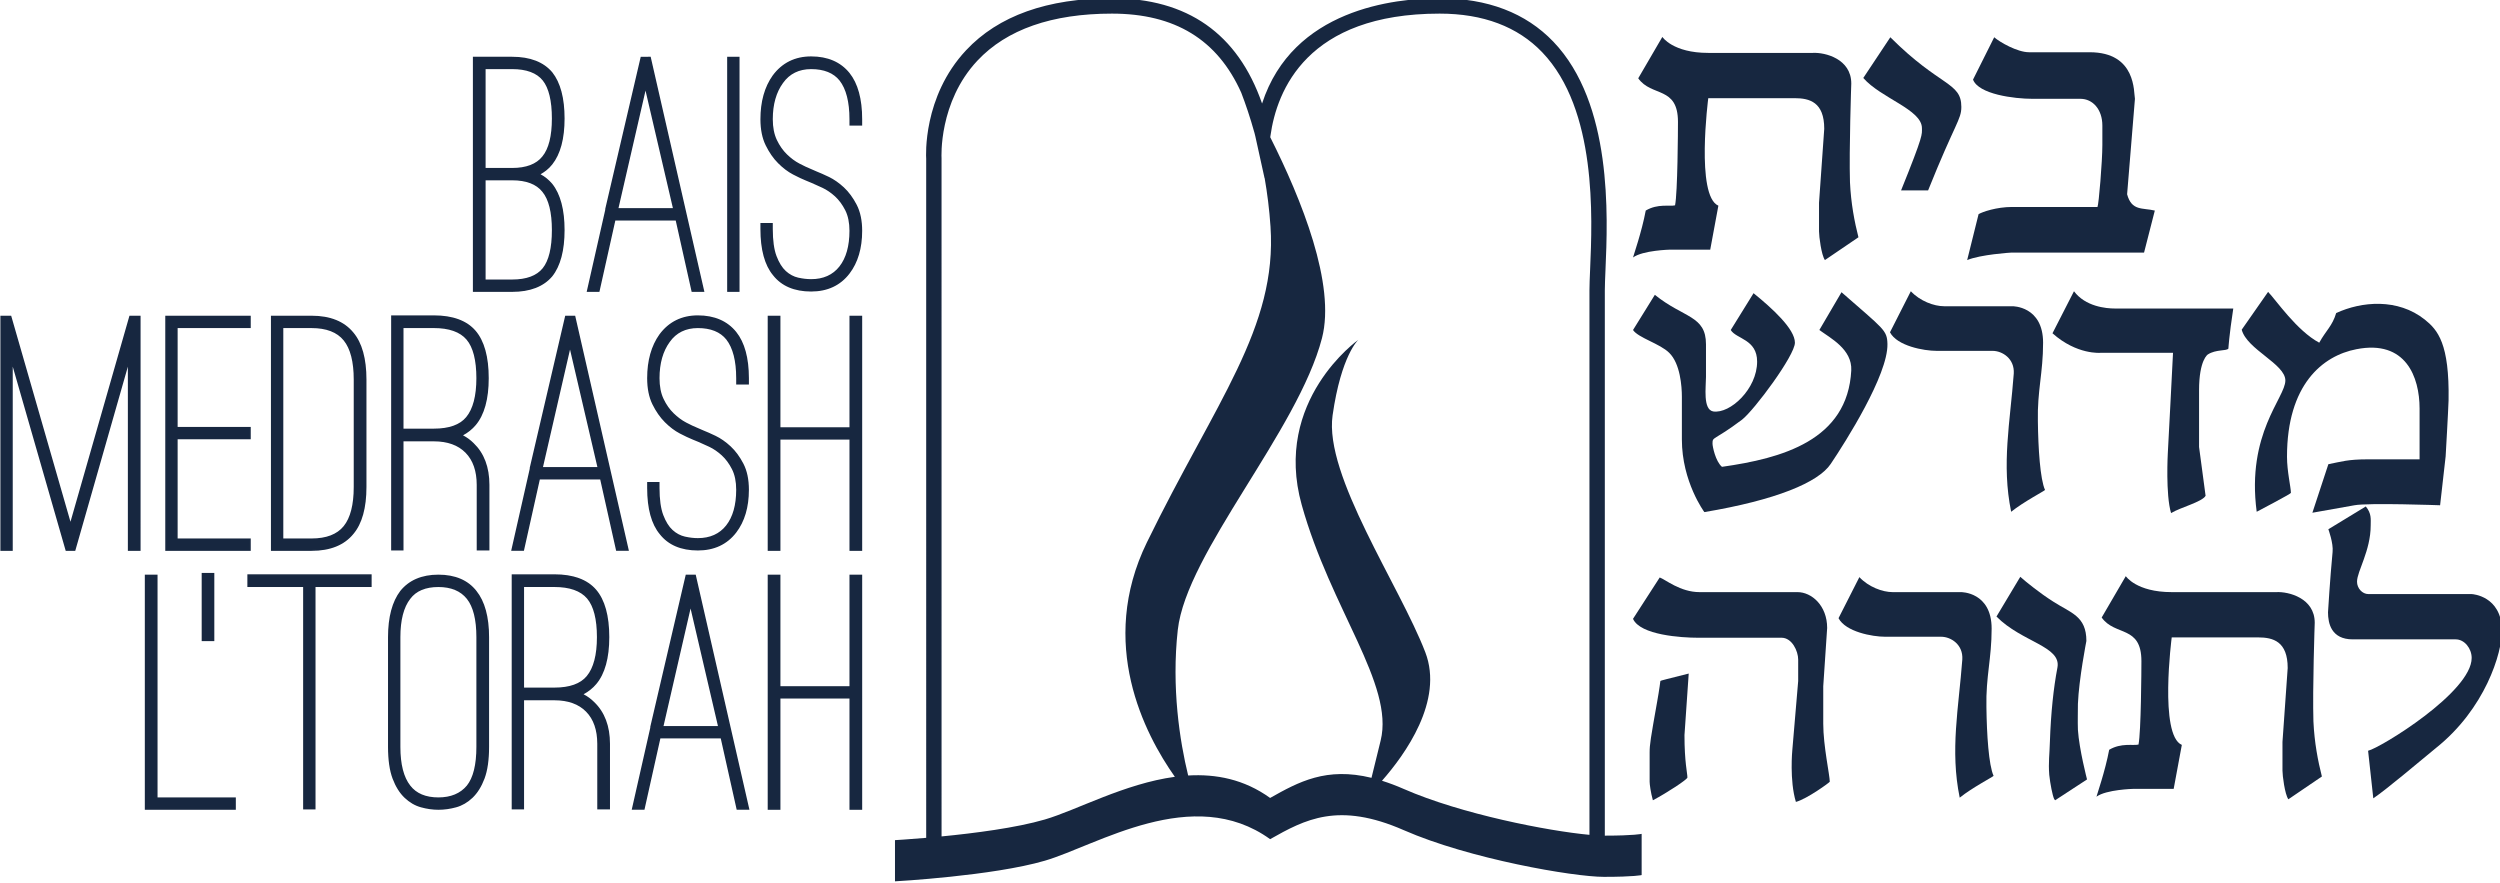 <?xml version="1.0" encoding="UTF-8" standalone="no"?> <svg xmlns="http://www.w3.org/2000/svg" xmlns:svg="http://www.w3.org/2000/svg" width="58.678mm" height="20.714mm" viewBox="0 0 58.678 20.714" version="1.1" id="svg9413"><defs id="defs9410"></defs><g id="layer1" transform="translate(-96.589,-152.162)"><g id="g3812" transform="matrix(0.353,0,0,-0.353,82.277,216.381)"><g id="g970" transform="translate(152.828,137.138)"><path d="m 0,0 -0.282,-4.094 c 0,-1.798 0.195,-2.534 0.195,-2.816 0,-0.129 -1.321,-0.996 -2.296,-1.516 -0.151,0.541 -0.216,1.083 -0.216,1.235 v 1.927 c 0,0.563 0.065,0.932 0.498,3.379 0.152,0.845 0.216,1.387 0.216,1.387 C -1.862,-0.455 -1.43,-0.368 0,0 M -1.928,6.389 C -1.559,6.26 -0.563,5.415 0.715,5.415 h 6.519 c 0.932,0 1.971,-0.888 1.971,-2.383 l -0.26,-3.877 v -2.491 c 0,-1.473 0.434,-3.422 0.434,-3.855 0,-0.043 -1.517,-1.148 -2.253,-1.343 -0.433,1.429 -0.238,3.444 -0.238,3.444 l 0.39,4.592 v 1.429 c 0,0.563 -0.412,1.451 -1.105,1.451 H 0.607 c -1.083,0 -3.834,0.174 -4.311,1.257 z" style="fill:#172740;fill-opacity:1;fill-rule:nonzero;stroke:none" id="path972"></path></g><g id="g974" transform="translate(164.175,143.55)"><path d="m 0,0 c 0.606,-0.65 1.538,-0.997 2.209,-0.997 h 4.548 c 0,0 2.037,0.022 2.037,-2.426 0,-2.014 -0.391,-3.183 -0.347,-5.22 0.022,-1.798 0.151,-3.855 0.476,-4.57 0,-0.043 -1.451,-0.801 -2.252,-1.451 -0.65,3.163 -0.065,5.978 0.173,9.184 0.065,0.996 -0.758,1.516 -1.408,1.516 H 1.711 c -0.845,0 -2.621,0.325 -3.097,1.234 z" style="fill:#172740;fill-opacity:1;fill-rule:nonzero;stroke:none" id="path976"></path></g><g id="g978" transform="translate(179.269,139.304)"><path d="m 0,0 c 0,0 -0.498,-2.534 -0.563,-4.18 0,-0.672 -0.021,-1.084 0,-1.733 0.087,-1.3 0.606,-3.292 0.606,-3.292 l -2.122,-1.386 -0.066,0.086 c -0.108,0.238 -0.259,0.997 -0.324,1.603 -0.065,0.845 0.021,1.364 0.043,2.209 0.065,1.906 0.239,3.552 0.499,4.917 0.281,1.429 -2.361,1.689 -4.051,3.401 l 1.582,2.642 C -4.007,3.92 -3.097,3.184 -2.209,2.621 -1.039,1.862 0,1.667 0,0" style="fill:#172740;fill-opacity:1;fill-rule:nonzero;stroke:none" id="path980"></path></g><g id="g982" transform="translate(181.889,143.615)"><path d="m 0,0 c 0,0 0.694,-1.062 3.054,-1.062 h 6.953 c 0.802,0.044 2.556,-0.389 2.556,-2.035 0,0 -0.152,-4.397 -0.087,-6.563 0.065,-1.408 0.303,-2.643 0.563,-3.661 l -2.23,-1.516 c -0.239,0.347 -0.391,1.581 -0.391,1.906 v 1.906 l 0.347,4.917 c 0,1.776 -0.975,2.036 -1.971,2.036 h -5.74 c 0,0 -0.845,-6.498 0.672,-7.148 L 3.184,-14.144 H 0.498 c 0,0 -1.797,-0.043 -2.447,-0.52 0,0.044 0.584,1.712 0.845,3.119 0.801,0.477 1.602,0.26 1.949,0.347 0.173,0.844 0.194,5.003 0.194,5.545 0,2.404 -1.754,1.646 -2.642,2.902 z" style="fill:#172740;fill-opacity:1;fill-rule:nonzero;stroke:none" id="path984"></path></g><g id="g986" transform="translate(197.848,148.249)"><path d="m 0,0 c 0.39,-0.476 0.325,-0.844 0.325,-1.256 0,-1.689 -0.909,-3.054 -0.909,-3.747 0,-0.434 0.346,-0.823 0.758,-0.823 h 6.865 c 0.066,0 1.95,-0.13 2.015,-2.361 0.022,-1.581 -1.148,-5.285 -4.376,-7.862 -1.083,-0.889 -3.335,-2.795 -4.18,-3.358 l -0.346,3.163 c 0.823,0.195 6.887,3.898 6.887,6.172 0,0.628 -0.476,1.235 -1.06,1.235 h -6.845 c -1.429,0 -1.647,1.062 -1.647,1.798 0,0 0.131,2.209 0.304,4.007 0.065,0.584 -0.281,1.516 -0.281,1.516 z" style="fill:#172740;fill-opacity:1;fill-rule:nonzero;stroke:none" id="path988"></path></g><g id="g990" transform="translate(159.889,159.137)"><path d="m 0,0 c 0,-0.845 -2.686,-4.462 -3.509,-5.112 -1.927,-1.451 -1.97,-1.104 -1.97,-1.603 0,-0.173 0.194,-1.17 0.628,-1.538 3.985,0.564 8.36,1.755 8.598,6.412 0.066,1.408 -1.386,2.144 -2.122,2.685 L 3.098,3.357 C 5.914,0.888 6.13,0.844 6.152,-0.087 6.195,-2.145 3.358,-6.606 2.383,-8.057 c -0.823,-1.235 -3.639,-2.405 -8.404,-3.206 0,0 -1.495,2.014 -1.495,4.83 v 2.838 c 0,0.692 -0.108,2.209 -0.844,2.924 -0.607,0.606 -2.058,0.996 -2.404,1.515 l 1.451,2.34 c 1.928,-1.559 3.4,-1.365 3.4,-3.292 v -2.166 c 0,-0.671 -0.216,-2.167 0.477,-2.296 1.126,-0.173 2.923,1.494 2.923,3.313 0,1.496 -1.386,1.496 -1.754,2.101 L -2.75,3.292 C -1.494,2.274 0,0.91 0,0" style="fill:#172740;fill-opacity:1;fill-rule:nonzero;stroke:none" id="path992"></path></g><g id="g994" transform="translate(167.596,162.559)"><path d="m 0,0 c 0.606,-0.65 1.538,-0.997 2.209,-0.997 h 4.548 c 0,0 2.037,0.022 2.037,-2.426 0,-2.014 -0.391,-3.183 -0.347,-5.22 0.022,-1.798 0.151,-3.855 0.476,-4.57 0,-0.043 -1.451,-0.801 -2.252,-1.451 -0.65,3.163 -0.065,5.978 0.173,9.184 0.065,0.996 -0.758,1.516 -1.408,1.516 H 1.711 c -0.845,0 -2.621,0.325 -3.097,1.234 z" style="fill:#172740;fill-opacity:1;fill-rule:nonzero;stroke:none" id="path996"></path></g><g id="g998" transform="translate(178.444,162.559)"><path d="m 0,0 c 0.758,-1.018 2.123,-1.149 2.73,-1.149 h 7.862 C 10.31,-2.99 10.267,-3.813 10.267,-3.813 10.137,-3.986 9.444,-3.855 8.903,-4.202 c 0,0 -0.586,-0.347 -0.586,-2.383 v -3.769 l 0.434,-3.248 c -0.239,-0.412 -1.646,-0.759 -2.296,-1.149 -0.368,1.235 -0.217,3.965 -0.217,3.965 0,0 0.347,6.562 0.347,6.692 H 1.776 c 0,0 -1.581,-0.152 -3.205,1.299 z" style="fill:#172740;fill-opacity:1;fill-rule:nonzero;stroke:none" id="path1000"></path></g><g id="g1002" transform="translate(191.351,162.516)"><path d="m 0,0 c 0.542,-0.563 1.906,-2.577 3.4,-3.379 0.455,0.823 0.867,1.104 1.127,1.971 1.689,0.78 4.094,0.996 5.891,-0.433 0.867,-0.694 1.646,-1.603 1.582,-5.372 -0.022,-0.736 -0.195,-3.725 -0.195,-3.725 l -0.368,-3.25 c 0,0 -4.766,0.174 -5.697,0 l -2.795,-0.497 1.062,3.227 c 0.888,0.173 1.278,0.325 2.643,0.325 h 3.422 v 3.379 c 0,2.079 -0.909,4.591 -4.202,3.942 -2.252,-0.434 -4.613,-2.361 -4.613,-7.148 0,-0.975 0.26,-2.036 0.26,-2.405 0,-0.064 -2.275,-1.255 -2.275,-1.255 -0.693,5.22 1.906,7.581 1.906,8.728 0,1.105 -2.556,2.058 -2.902,3.379 z" style="fill:#172740;fill-opacity:1;fill-rule:nonzero;stroke:none" id="path1004"></path></g><g id="g1006" transform="translate(151.074,179.468)"><path d="m 0,0 c 0,0 0.694,-1.062 3.054,-1.062 h 6.953 c 0.802,0.044 2.556,-0.389 2.556,-2.035 0,0 -0.152,-4.397 -0.087,-6.563 0.065,-1.408 0.303,-2.643 0.563,-3.661 l -2.23,-1.516 c -0.239,0.347 -0.391,1.581 -0.391,1.906 v 1.906 l 0.347,4.917 c 0,1.776 -0.975,2.036 -1.971,2.036 h -5.74 c 0,0 -0.845,-6.498 0.672,-7.148 L 3.184,-14.144 H 0.498 c 0,0 -1.797,-0.043 -2.447,-0.52 0,0.044 0.585,1.712 0.845,3.119 0.801,0.477 1.602,0.26 1.949,0.347 0.173,0.844 0.194,5.003 0.194,5.545 0,2.404 -1.754,1.646 -2.642,2.902 z" style="fill:#172740;fill-opacity:1;fill-rule:nonzero;stroke:none" id="path1008"></path></g><g id="g1010" transform="translate(166.233,179.446)"><path d="m 0,0 c 3.313,-3.313 4.722,-2.967 4.722,-4.635 0,-0.844 -0.412,-1.061 -2.209,-5.545 H 0.715 c 1.516,3.747 1.386,3.704 1.386,4.138 0,1.234 -2.73,1.992 -3.899,3.335 z" style="fill:#172740;fill-opacity:1;fill-rule:nonzero;stroke:none" id="path1012"></path></g><g id="g1014" transform="translate(173.14,179.446)"><path d="m 0,0 c 0.368,-0.325 1.538,-0.996 2.317,-0.996 h 4.03 c 3.118,0 2.924,-2.686 3.01,-3.097 l -0.52,-6.347 c 0.304,-1.126 1.019,-0.887 1.842,-1.083 L 9.964,-14.316 H 1.17 c -0.087,0 -2.08,-0.131 -2.968,-0.499 l 0.759,3.054 c 0.259,0.152 1.191,0.477 2.23,0.477 h 5.676 c 0.086,0.173 0.324,3.032 0.324,4.115 v 1.299 c 0,1.083 -0.65,1.777 -1.451,1.777 H 2.556 c -1.235,0 -3.595,0.303 -3.964,1.278 z" style="fill:#172740;fill-opacity:1;fill-rule:nonzero;stroke:none" id="path1016"></path></g><g id="g1018" transform="translate(132.433,130.011)"><path d="m 0,0 c 1.523,1.729 4.122,5.315 2.88,8.544 -1.712,4.452 -6.736,11.747 -6.164,15.753 0.573,4.006 1.713,5.022 1.713,5.022 0,0 -5.708,-4.025 -3.767,-10.973 1.94,-6.948 6.164,-11.943 5.251,-15.667 -0.281,-1.145 -0.475,-1.935 -0.61,-2.484 -3.001,0.731 -4.832,-0.262 -6.741,-1.339 -1.728,1.245 -3.597,1.602 -5.449,1.493 -0.559,2.282 -1.115,5.853 -0.69,9.679 0.571,5.137 7.991,13.241 9.589,19.405 0.921,3.553 -1.35,9.203 -3.441,13.355 l 0.014,0.095 c 0.421,3.034 2.443,8.124 11.246,8.124 2.894,0 5.191,-0.865 6.825,-2.572 3.642,-3.802 3.333,-10.975 3.184,-14.422 -0.024,-0.56 -0.045,-1.044 -0.045,-1.409 v -36.2 C 11.057,-3.344 5.27,-2.221 1.453,-0.548 0.939,-0.322 0.458,-0.144 0,0 m -29.284,-3.702 -0.001,45.098 c -0.003,0.037 -0.206,3.725 2.385,6.485 1.946,2.074 4.956,3.126 8.947,3.126 4.184,0 7.017,-1.729 8.596,-5.259 0.284,-0.74 0.592,-1.64 0.881,-2.679 0.018,-0.077 0.039,-0.148 0.056,-0.226 l 0.613,-2.783 0.003,0.023 c 0.175,-1.005 0.314,-2.084 0.391,-3.23 0.457,-6.735 -3.652,-11.643 -8.218,-21.004 -3.277,-6.717 -0.162,-12.728 1.859,-15.587 -3.337,-0.451 -6.534,-2.22 -8.644,-2.838 -1.899,-0.557 -4.714,-0.916 -6.868,-1.126 m 44.101,0.052 v 36.254 c 0,0.343 0.021,0.817 0.044,1.365 0.155,3.588 0.476,11.056 -3.468,15.173 -1.834,1.915 -4.378,2.886 -7.562,2.886 -3.014,0 -9.77,-0.727 -11.804,-6.999 -1.617,4.647 -4.966,6.999 -9.98,6.999 -4.291,0 -7.555,-1.163 -9.702,-3.459 -2.892,-3.091 -2.661,-7.072 -2.651,-7.206 V -3.796 c -1.235,-0.106 -2.075,-0.153 -2.075,-0.153 v -2.739 c 0,0 6.504,0.358 9.965,1.372 3.461,1.014 9.846,5.132 14.978,1.432 2.327,1.313 4.535,2.506 8.891,0.597 4.356,-1.91 11.277,-3.103 13.306,-3.103 2.029,0 2.506,0.119 2.506,0.119 v 2.74 c 0,0 -0.47,-0.117 -2.448,-0.119" style="fill:#172740;fill-opacity:1;fill-rule:nonzero;stroke:none" id="path1020"></path></g><g id="g1022" transform="translate(74.598,163.284)"><path d="M 0,0 C 0.968,0 1.658,0.257 2.073,0.772 2.488,1.286 2.695,2.142 2.695,3.34 2.695,4.538 2.48,5.398 2.05,5.92 1.635,6.442 0.952,6.703 0,6.703 H -1.82 V 0 Z M -1.82,7.417 H 0 c 0.952,0 1.635,0.261 2.05,0.783 0.43,0.522 0.645,1.375 0.645,2.557 0,1.198 -0.207,2.054 -0.622,2.568 C 1.658,13.84 0.968,14.097 0,14.097 H -1.82 Z M 1.774,7.049 C 2.096,6.895 2.38,6.672 2.626,6.38 3.163,5.704 3.432,4.691 3.432,3.34 3.432,1.989 3.163,0.975 2.626,0.299 2.058,-0.377 1.182,-0.714 0,-0.714 H -1.82 -2.557 V 0 14.811 H 0 c 1.182,0 2.058,-0.338 2.626,-1.013 0.537,-0.676 0.806,-1.69 0.806,-3.041 C 3.432,9.421 3.163,8.415 2.626,7.74 2.503,7.586 2.373,7.455 2.234,7.348 2.096,7.241 1.943,7.141 1.774,7.049" style="fill:#172740;fill-opacity:1;fill-rule:nonzero;stroke:none" id="path1024"></path></g><g id="g1026" transform="translate(72.832,170.756)"><path d="m 0,0 h 1.765 c 0.931,0 1.606,0.257 2.008,0.763 0.421,0.51 0.634,1.359 0.634,2.523 0,1.179 -0.206,2.032 -0.61,2.534 C 3.395,6.319 2.712,6.572 1.765,6.572 H 0 Z M 1.765,-0.108 H -0.108 V 6.68 H 1.765 C 2.745,6.68 3.457,6.413 3.881,5.888 4.301,5.366 4.514,4.491 4.514,3.286 4.514,2.096 4.293,1.225 3.856,0.695 3.434,0.162 2.73,-0.108 1.765,-0.108 M 0,-7.418 h 1.765 c 0.947,0 1.63,0.253 2.032,0.752 0.404,0.502 0.61,1.354 0.61,2.534 0,1.18 -0.213,2.037 -0.633,2.546 -0.403,0.508 -1.078,0.764 -2.009,0.764 H 0 Z m 1.765,-0.107 h -1.873 v 6.811 h 1.873 c 0.965,0 1.668,-0.271 2.092,-0.804 0.436,-0.529 0.657,-1.408 0.657,-2.614 0,-1.205 -0.213,-2.08 -0.633,-2.601 C 3.457,-7.259 2.745,-7.525 1.765,-7.525 m -2.503,-0.606 h 2.503 c 1.16,0 2.03,0.334 2.585,0.993 0.526,0.662 0.793,1.674 0.793,3.006 0,1.334 -0.267,2.345 -0.794,3.007 -0.238,0.284 -0.519,0.504 -0.833,0.654 l -0.095,0.045 0.092,0.051 c 0.165,0.09 0.318,0.189 0.455,0.295 C 4.101,0.024 4.23,0.152 4.349,0.302 4.876,0.964 5.143,1.968 5.143,3.286 5.143,4.619 4.876,5.63 4.349,6.293 3.795,6.952 2.925,7.286 1.765,7.286 h -2.503 z m 2.503,-0.108 h -2.61 V 7.393 h 2.61 C 2.959,7.393 3.856,7.046 4.433,6.361 4.976,5.677 5.251,4.644 5.251,3.286 5.251,1.943 4.976,0.917 4.433,0.235 4.309,0.078 4.174,-0.056 4.033,-0.166 3.917,-0.256 3.79,-0.341 3.654,-0.42 3.945,-0.574 4.206,-0.788 4.433,-1.056 4.976,-1.739 5.251,-2.773 5.251,-4.132 5.251,-5.489 4.976,-6.523 4.433,-7.206 3.856,-7.891 2.959,-8.239 1.765,-8.239" style="fill:#172740;fill-opacity:1;fill-rule:nonzero;stroke:none" id="path1028"></path></g><g id="g1030" transform="translate(83.466,176.138)"><path d="m 0,0 -1.866,-8.108 h 3.755 z m -3.11,-13.567 h -0.737 l 1.221,5.39 v 0.069 l 2.35,10.066 H 0.299 L 3.847,-13.567 H 3.11 l -1.06,4.745 h -4.1 z" style="fill:#172740;fill-opacity:1;fill-rule:nonzero;stroke:none" id="path1032"></path></g><g id="g1034" transform="translate(81.667,168.083)"><path d="M 0,0 H 3.619 L 1.798,7.816 Z M 3.756,-0.108 H -0.135 L 1.798,8.293 1.85,8.067 Z M 4.951,-5.459 H 5.578 L 2.055,9.958 h -0.49 l -2.34,-10.024 0.001,-0.057 -1.207,-5.336 h 0.627 l 1.06,4.745 H 3.892 L 3.901,-0.756 Z M 5.713,-5.566 H 4.865 l -0.009,0.042 -1.05,4.702 h -4.015 l -1.059,-4.744 h -0.847 l 0.015,0.065 1.22,5.39 -0.001,0.057 2.361,10.12 H 2.141 L 2.15,10.023 Z" style="fill:#172740;fill-opacity:1;fill-rule:nonzero;stroke:none" id="path1036"></path></g><path d="m 88.948,178.096 h 0.714 v -15.525 h -0.714 z" style="fill:#172740;fill-opacity:1;fill-rule:nonzero;stroke:none" id="path1038"></path><path d="m 89.002,162.625 h 0.606 v 15.417 h -0.606 z m 0.714,-0.108 h -0.822 v 15.632 h 0.822 z" style="fill:#172740;fill-opacity:1;fill-rule:nonzero;stroke:none" id="path1040"></path><g id="g1042" transform="translate(94.476,162.594)"><path d="M 0,0 C -1.105,0 -1.935,0.353 -2.488,1.059 -3.04,1.72 -3.317,2.733 -3.317,4.1 v 0.346 h 0.714 V 4.1 c 0,-0.768 0.084,-1.374 0.254,-1.819 0.168,-0.446 0.38,-0.784 0.633,-1.014 0.253,-0.231 0.533,-0.38 0.841,-0.449 C -0.568,0.749 -0.276,0.714 0,0.714 c 0.829,0 1.47,0.288 1.924,0.864 0.452,0.576 0.679,1.378 0.679,2.407 0,0.553 -0.096,1.017 -0.288,1.393 C 2.123,5.755 1.892,6.065 1.624,6.311 1.355,6.557 1.075,6.749 0.783,6.887 0.491,7.025 0.254,7.133 0.069,7.21 l -0.391,0.161 c -0.231,0.092 -0.515,0.226 -0.853,0.403 -0.337,0.176 -0.664,0.422 -0.979,0.737 -0.315,0.315 -0.587,0.706 -0.817,1.175 -0.231,0.468 -0.346,1.04 -0.346,1.716 0,1.167 0.269,2.127 0.806,2.879 0.615,0.829 1.452,1.244 2.511,1.244 1.09,0 1.927,-0.361 2.511,-1.082 C 3.064,13.752 3.34,12.738 3.34,11.402 V 11.034 H 2.603 v 0.368 c 0,1.167 -0.223,2.035 -0.668,2.603 -0.414,0.522 -1.06,0.783 -1.935,0.783 -0.829,0 -1.466,-0.315 -1.912,-0.944 -0.46,-0.63 -0.691,-1.444 -0.691,-2.442 0,-0.553 0.092,-1.021 0.277,-1.405 0.184,-0.384 0.41,-0.707 0.679,-0.968 0.269,-0.261 0.549,-0.468 0.841,-0.621 0.292,-0.154 0.553,-0.277 0.783,-0.369 L 0.346,7.878 C 0.545,7.801 0.814,7.682 1.152,7.521 1.489,7.359 1.82,7.129 2.142,6.83 2.465,6.53 2.745,6.15 2.983,5.689 3.221,5.229 3.34,4.661 3.34,3.985 3.34,2.833 3.064,1.896 2.511,1.175 1.912,0.392 1.075,0 0,0" style="fill:#172740;fill-opacity:1;fill-rule:nonzero;stroke:none" id="path1044"></path></g><g id="g1046" transform="translate(91.213,166.986)"><path d="m 0,0 v -0.293 c 0,-1.346 0.275,-2.357 0.817,-3.006 0.541,-0.69 1.363,-1.039 2.447,-1.039 1.052,0 1.882,0.387 2.467,1.153 0.544,0.71 0.819,1.644 0.819,2.777 0,0.665 -0.119,1.23 -0.352,1.681 C 5.964,1.725 5.685,2.104 5.369,2.398 5.052,2.692 4.723,2.922 4.391,3.079 4.065,3.236 3.795,3.355 3.59,3.435 L 3.218,3.597 C 2.99,3.688 2.725,3.814 2.432,3.967 2.136,4.123 1.85,4.335 1.579,4.598 1.308,4.862 1.075,5.192 0.888,5.581 0.701,5.972 0.606,6.452 0.606,7.01 c 0,1.005 0.237,1.837 0.702,2.473 0.453,0.641 1.112,0.967 1.956,0.967 0.887,0 1.552,-0.27 1.976,-0.803 C 5.691,9.07 5.92,8.183 5.92,7.01 V 6.695 H 6.55 V 7.01 c 0,1.316 -0.275,2.328 -0.818,3.007 -0.57,0.705 -1.4,1.062 -2.468,1.062 -1.038,0 -1.868,-0.411 -2.468,-1.222 C 0.268,9.118 0,8.16 0,7.01 0,6.345 0.114,5.776 0.34,5.317 0.567,4.857 0.839,4.465 1.147,4.157 1.457,3.847 1.781,3.602 2.114,3.43 2.443,3.257 2.727,3.122 2.961,3.029 L 3.353,2.867 C 3.538,2.79 3.778,2.681 4.069,2.544 4.365,2.404 4.652,2.208 4.924,1.959 5.196,1.71 5.432,1.39 5.626,1.01 5.821,0.628 5.92,0.151 5.92,-0.408 5.92,-1.445 5.688,-2.266 5.228,-2.848 4.767,-3.434 4.106,-3.732 3.264,-3.732 c -0.28,0 -0.578,0.035 -0.888,0.105 -0.314,0.071 -0.605,0.226 -0.865,0.462 -0.259,0.235 -0.477,0.583 -0.648,1.034 -0.17,0.448 -0.257,1.067 -0.257,1.838 V 0 Z m 3.264,-4.446 c -1.118,0 -1.97,0.363 -2.531,1.08 -0.557,0.667 -0.841,1.701 -0.841,3.073 v 0.401 h 0.822 v -0.401 c 0,-0.758 0.084,-1.364 0.25,-1.8 0.165,-0.435 0.373,-0.768 0.619,-0.993 0.246,-0.223 0.521,-0.369 0.817,-0.437 0.302,-0.067 0.592,-0.101 0.864,-0.101 0.808,0 1.44,0.283 1.88,0.843 0.443,0.562 0.668,1.361 0.668,2.373 0,0.542 -0.095,1.003 -0.282,1.369 C 5.342,1.33 5.113,1.639 4.852,1.88 4.587,2.12 4.309,2.311 4.024,2.446 3.734,2.583 3.494,2.692 3.311,2.768 L 2.92,2.93 C 2.684,3.023 2.395,3.16 2.063,3.334 1.723,3.512 1.389,3.763 1.072,4.081 0.754,4.398 0.476,4.798 0.244,5.27 0.011,5.743 -0.108,6.328 -0.108,7.01 c 0,1.173 0.275,2.152 0.817,2.91 0.622,0.841 1.481,1.267 2.555,1.267 1.101,0 1.96,-0.371 2.552,-1.103 C 6.375,9.386 6.657,8.351 6.657,7.01 V 6.588 H 5.812 V 7.01 c 0,1.149 -0.221,2.013 -0.656,2.57 -0.403,0.506 -1.04,0.762 -1.892,0.762 -0.807,0 -1.435,-0.31 -1.869,-0.922 C 0.943,8.802 0.714,7.991 0.714,7.01 0.714,6.468 0.806,6.004 0.986,5.628 1.167,5.25 1.392,4.93 1.654,4.676 1.917,4.419 2.195,4.213 2.482,4.063 2.771,3.91 3.033,3.788 3.26,3.697 L 3.631,3.535 C 3.837,3.454 4.11,3.334 4.439,3.177 4.778,3.015 5.116,2.779 5.443,2.477 5.767,2.175 6.054,1.786 6.294,1.321 6.535,0.855 6.657,0.273 6.657,-0.408 6.657,-1.565 6.375,-2.522 5.817,-3.251 5.211,-4.044 4.351,-4.446 3.264,-4.446" style="fill:#172740;fill-opacity:1;fill-rule:nonzero;stroke:none" id="path1048"></path></g><g id="g1050" transform="translate(41.337,145.353)"><path d="m 0,0 h -0.714 v 15.525 h 0.622 L 3.893,1.682 7.855,15.525 H 8.499 V 0 H 7.762 V 12.577 L 4.169,0 H 3.616 L 0,12.577 Z" style="fill:#172740;fill-opacity:1;fill-rule:nonzero;stroke:none" id="path1052"></path></g><g id="g1054" transform="translate(49.154,145.406)"><path d="M 0,0 H 0.629 V 15.417 H 0.079 L -3.924,1.433 -3.976,1.613 -7.948,15.417 H -8.477 V 0 H -7.87 V 12.905 L -7.764,12.538 -4.159,0 h 0.472 L 0,12.908 Z M 0.737,-0.108 H -0.108 V 12.139 L -3.607,-0.108 H -4.24 l -0.012,0.039 -3.511,12.21 V -0.108 h -0.821 v 15.633 h 0.716 l 0.012,-0.039 3.932,-13.662 3.922,13.701 h 0.739 z" style="fill:#172740;fill-opacity:1;fill-rule:nonzero;stroke:none" id="path1056"></path></g><g id="g1058" transform="translate(52.301,160.164)"><path d="M 0,0 V -6.68 H 4.86 V -7.394 H 0 v -6.703 h 4.86 v -0.714 H -0.714 V 0.714 H 4.86 V 0 Z" style="fill:#172740;fill-opacity:1;fill-rule:nonzero;stroke:none" id="path1060"></path></g><g id="g1062" transform="translate(51.641,145.406)"><path d="M 0,0 H 5.467 V 0.606 H 0.606 V 7.418 H 5.467 V 8.024 H 0.606 v 6.787 h 4.861 v 0.606 H 0 Z M 5.575,-0.108 H -0.108 V 15.525 H 5.575 V 14.703 H 0.714 V 8.132 H 5.575 V 7.31 H 0.714 V 0.714 h 4.861 z" style="fill:#172740;fill-opacity:1;fill-rule:nonzero;stroke:none" id="path1064"></path></g><g id="g1066" transform="translate(59.327,146.067)"><path d="m 0,0 h 1.935 c 0.998,0 1.724,0.28 2.177,0.841 0.453,0.56 0.679,1.44 0.679,2.637 v 7.141 c 0,1.198 -0.226,2.076 -0.679,2.637 -0.453,0.561 -1.179,0.841 -2.177,0.841 H 0 Z m 1.935,-0.714 h -2.649 v 15.525 h 2.649 c 1.229,0 2.142,-0.368 2.741,-1.105 0.568,-0.676 0.852,-1.705 0.852,-3.087 V 3.478 C 5.528,2.096 5.244,1.067 4.676,0.392 4.077,-0.345 3.164,-0.714 1.935,-0.714" style="fill:#172740;fill-opacity:1;fill-rule:nonzero;stroke:none" id="path1068"></path></g><g id="g1070" transform="translate(59.381,146.12)"><path d="m 0,0 h 1.882 c 0.976,0 1.694,0.276 2.133,0.821 0.444,0.547 0.668,1.423 0.668,2.603 v 7.141 c 0,1.18 -0.224,2.056 -0.668,2.603 -0.439,0.545 -1.157,0.821 -2.133,0.821 H 0 Z m 1.882,-0.108 h -1.99 v 14.205 h 1.99 c 1.011,0 1.757,-0.289 2.218,-0.861 0.458,-0.567 0.691,-1.466 0.691,-2.671 V 3.424 C 4.791,2.219 4.558,1.321 4.1,0.754 3.639,0.182 2.893,-0.108 1.882,-0.108 m -2.596,-0.606 h 2.596 c 1.206,0 2.114,0.365 2.699,1.086 0.557,0.663 0.84,1.69 0.84,3.052 v 7.141 c 0,1.362 -0.283,2.389 -0.839,3.053 -0.587,0.72 -1.494,1.085 -2.7,1.085 h -2.596 z m 2.596,-0.108 h -2.704 v 15.633 h 2.704 c 1.239,0 2.175,-0.378 2.783,-1.125 0.573,-0.682 0.864,-1.733 0.864,-3.121 V 3.424 C 5.529,2.036 5.238,0.986 4.664,0.304 4.058,-0.443 3.121,-0.822 1.882,-0.822" style="fill:#172740;fill-opacity:1;fill-rule:nonzero;stroke:none" id="path1072"></path></g><g id="g1074" transform="translate(69.393,153.369)"><path d="M 0,0 C 1.029,0 1.758,0.261 2.188,0.783 2.649,1.336 2.879,2.211 2.879,3.409 2.879,4.622 2.656,5.49 2.211,6.012 1.766,6.534 1.029,6.795 0,6.795 H -2.073 V 0 h 1.728 z m 2.603,-0.945 c 0.691,-0.66 1.036,-1.574 1.036,-2.74 V -7.993 H 2.902 v 4.308 c 0,0.936 -0.253,1.662 -0.76,2.176 C 1.636,-0.995 0.921,-0.737 0,-0.737 H -0.345 -2.073 V -7.993 H -2.787 V 7.532 H 0 C 1.244,7.532 2.154,7.198 2.73,6.53 3.306,5.862 3.593,4.822 3.593,3.409 3.593,2.027 3.309,0.998 2.741,0.322 2.495,0.031 2.188,-0.207 1.82,-0.392 2.111,-0.53 2.373,-0.714 2.603,-0.945" style="fill:#172740;fill-opacity:1;fill-rule:nonzero;stroke:none" id="path1076"></path></g><g id="g1078" transform="translate(67.373,153.423)"><path d="m 0,0 h 2.02 c 1.007,0 1.73,0.257 2.147,0.764 0.45,0.54 0.679,1.412 0.679,2.591 0,1.194 -0.221,2.058 -0.656,2.567 C 3.757,6.429 3.027,6.687 2.02,6.687 H 0 Z M 2.02,-0.108 H -0.108 V 6.794 H 2.02 c 1.04,0 1.798,-0.27 2.252,-0.801 C 4.724,5.463 4.953,4.576 4.953,3.355 4.953,2.15 4.716,1.255 4.249,0.695 3.811,0.162 3.061,-0.108 2.02,-0.108 m 2.956,-7.885 h 0.629 v 4.253 c 0,1.146 -0.343,2.055 -1.019,2.702 L 4.585,-1.037 C 4.36,-0.812 4.102,-0.63 3.817,-0.495 l -0.1,0.048 0.098,0.049 c 0.36,0.18 0.665,0.417 0.904,0.701 0.557,0.663 0.84,1.69 0.84,3.052 0,1.392 -0.286,2.431 -0.85,3.086 C 4.147,7.093 3.242,7.424 2.02,7.424 H -0.713 V -7.993 h 0.605 v 7.255 H 2.02 c 0.931,0 1.666,-0.265 2.18,-0.787 0.515,-0.522 0.776,-1.267 0.776,-2.215 z M 5.713,-8.101 H 4.868 v 4.361 c 0,0.918 -0.25,1.638 -0.745,2.139 -0.494,0.502 -1.201,0.756 -2.103,0.756 H 0 V -8.101 H -0.821 V 7.531 H 2.02 C 3.274,7.531 4.207,7.188 4.79,6.512 5.372,5.836 5.667,4.774 5.667,3.355 5.667,1.967 5.376,0.916 4.802,0.234 4.574,-0.037 4.29,-0.265 3.958,-0.445 4.217,-0.58 4.453,-0.753 4.661,-0.961 5.359,-1.628 5.713,-2.564 5.713,-3.74 Z" style="fill:#172740;fill-opacity:1;fill-rule:nonzero;stroke:none" id="path1080"></path></g><g id="g1082" transform="translate(78.445,158.92)"><path d="m 0,0 -1.865,-8.108 h 3.754 z m -3.11,-13.567 h -0.737 l 1.222,5.39 v 0.069 L -0.276,1.958 H 0.3 L 3.847,-13.567 H 3.11 l -1.06,4.745 h -4.1 z" style="fill:#172740;fill-opacity:1;fill-rule:nonzero;stroke:none" id="path1084"></path></g><g id="g1086" transform="translate(76.647,150.866)"><path d="M 0,0 H 3.619 L 1.798,7.816 Z M 3.756,-0.108 H -0.135 L 1.798,8.293 1.85,8.067 Z M 4.951,-5.46 H 5.578 L 2.055,9.958 H 1.564 L -0.775,-0.066 -0.774,-0.123 -1.981,-5.46 h 0.627 l 1.06,4.746 H 3.891 L 3.9,-0.756 Z M 5.713,-5.567 H 4.865 l -0.009,0.042 -1.051,4.703 h -4.014 l -1.059,-4.745 h -0.847 l 0.015,0.065 1.22,5.391 -0.001,0.057 2.36,10.12 H 2.141 L 2.15,10.023 Z" style="fill:#172740;fill-opacity:1;fill-rule:nonzero;stroke:none" id="path1088"></path></g><g id="g1090" transform="translate(86.945,145.376)"><path d="M 0,0 C -1.105,0 -1.935,0.353 -2.488,1.059 -3.04,1.72 -3.317,2.733 -3.317,4.1 v 0.346 h 0.714 V 4.1 c 0,-0.768 0.085,-1.374 0.253,-1.819 0.17,-0.446 0.381,-0.784 0.634,-1.014 0.253,-0.231 0.533,-0.38 0.841,-0.449 C -0.568,0.749 -0.276,0.714 0,0.714 c 0.83,0 1.47,0.288 1.923,0.864 0.453,0.576 0.68,1.378 0.68,2.407 0,0.553 -0.096,1.017 -0.288,1.393 C 2.123,5.755 1.893,6.065 1.624,6.311 1.355,6.557 1.075,6.749 0.784,6.887 0.492,7.025 0.253,7.133 0.069,7.21 l -0.391,0.161 c -0.231,0.092 -0.515,0.226 -0.853,0.403 -0.337,0.176 -0.664,0.422 -0.979,0.737 -0.315,0.315 -0.587,0.706 -0.817,1.175 -0.231,0.468 -0.346,1.04 -0.346,1.716 0,1.167 0.268,2.127 0.806,2.879 0.615,0.829 1.452,1.244 2.511,1.244 1.09,0 1.927,-0.361 2.511,-1.082 C 3.064,13.752 3.34,12.738 3.34,11.402 V 11.034 H 2.603 v 0.368 c 0,1.167 -0.223,2.035 -0.668,2.603 -0.414,0.522 -1.059,0.783 -1.935,0.783 -0.829,0 -1.466,-0.315 -1.911,-0.944 -0.462,-0.63 -0.692,-1.444 -0.692,-2.442 0,-0.553 0.092,-1.021 0.276,-1.405 0.185,-0.384 0.411,-0.707 0.68,-0.968 0.268,-0.261 0.549,-0.468 0.841,-0.621 0.291,-0.154 0.553,-0.277 0.783,-0.369 L 0.345,7.878 C 0.545,7.801 0.814,7.682 1.152,7.521 1.489,7.359 1.82,7.129 2.142,6.83 2.465,6.53 2.745,6.15 2.983,5.689 3.221,5.229 3.34,4.661 3.34,3.985 3.34,2.833 3.064,1.896 2.511,1.175 1.912,0.392 1.075,0 0,0" style="fill:#172740;fill-opacity:1;fill-rule:nonzero;stroke:none" id="path1092"></path></g><g id="g1094" transform="translate(83.682,149.767)"><path d="m 0,0 v -0.292 c 0,-1.347 0.274,-2.359 0.816,-3.006 0.541,-0.691 1.363,-1.04 2.447,-1.04 1.052,0 1.882,0.388 2.467,1.154 0.544,0.709 0.819,1.643 0.819,2.777 0,0.664 -0.118,1.23 -0.351,1.68 C 5.964,1.727 5.685,2.105 5.368,2.399 5.053,2.692 4.725,2.921 4.391,3.08 4.064,3.237 3.793,3.357 3.589,3.436 L 3.218,3.597 C 2.987,3.691 2.721,3.815 2.432,3.968 2.134,4.125 1.847,4.338 1.578,4.599 1.306,4.863 1.074,5.194 0.887,5.582 0.701,5.97 0.606,6.451 0.606,7.011 c 0,1.006 0.237,1.837 0.702,2.473 0.453,0.64 1.111,0.966 1.955,0.966 0.888,0 1.553,-0.27 1.977,-0.803 C 5.691,9.071 5.92,8.184 5.92,7.011 V 6.696 h 0.629 v 0.315 c 0,1.317 -0.275,2.328 -0.818,3.006 -0.57,0.705 -1.4,1.062 -2.468,1.062 -1.037,0 -1.868,-0.411 -2.468,-1.221 C 0.267,9.119 0,8.16 0,7.011 0,6.347 0.114,5.777 0.339,5.317 0.566,4.857 0.838,4.467 1.147,4.157 1.457,3.848 1.781,3.603 2.114,3.43 2.442,3.258 2.727,3.123 2.961,3.029 L 3.352,2.868 C 3.542,2.789 3.782,2.68 4.069,2.544 4.365,2.403 4.652,2.206 4.923,1.959 5.196,1.71 5.432,1.391 5.626,1.011 5.821,0.628 5.92,0.151 5.92,-0.407 5.92,-1.442 5.688,-2.263 5.228,-2.847 4.767,-3.434 4.105,-3.732 3.263,-3.732 c -0.277,0 -0.575,0.035 -0.887,0.106 -0.315,0.071 -0.606,0.225 -0.865,0.462 -0.259,0.235 -0.477,0.583 -0.648,1.033 -0.17,0.449 -0.257,1.068 -0.257,1.839 V 0 Z m 3.263,-4.445 c -1.118,0 -1.969,0.363 -2.53,1.08 -0.558,0.665 -0.841,1.7 -0.841,3.073 v 0.4 h 0.822 v -0.4 c 0,-0.759 0.084,-1.364 0.25,-1.8 0.165,-0.435 0.373,-0.769 0.619,-0.993 0.245,-0.223 0.52,-0.369 0.817,-0.437 0.304,-0.068 0.594,-0.102 0.863,-0.102 0.807,0 1.44,0.284 1.881,0.844 0.443,0.564 0.668,1.362 0.668,2.373 0,0.541 -0.095,1.002 -0.282,1.369 C 5.342,1.331 5.113,1.639 4.851,1.88 4.587,2.12 4.309,2.311 4.023,2.447 3.738,2.581 3.498,2.69 3.311,2.769 L 2.92,2.93 C 2.684,3.025 2.395,3.161 2.063,3.334 1.722,3.512 1.389,3.764 1.072,4.081 0.754,4.399 0.474,4.799 0.243,5.27 0.01,5.745 -0.108,6.33 -0.108,7.011 c 0,1.173 0.275,2.152 0.816,2.91 0.622,0.84 1.481,1.266 2.555,1.266 1.102,0 1.96,-0.371 2.552,-1.103 C 6.374,9.387 6.657,8.352 6.657,7.011 V 6.588 H 5.812 V 7.011 C 5.812,8.16 5.591,9.024 5.156,9.58 4.753,10.086 4.116,10.342 3.263,10.342 2.456,10.342 1.828,10.033 1.395,9.421 0.943,8.804 0.714,7.993 0.714,7.011 0.714,6.467 0.805,6.002 0.985,5.629 1.165,5.252 1.39,4.931 1.654,4.677 1.915,4.422 2.194,4.215 2.482,4.063 2.768,3.913 3.03,3.789 3.26,3.697 L 3.63,3.536 C 3.835,3.456 4.108,3.335 4.439,3.178 4.781,3.013 5.119,2.778 5.442,2.478 5.767,2.176 6.053,1.787 6.294,1.322 6.535,0.856 6.657,0.275 6.657,-0.407 6.657,-1.565 6.374,-2.522 5.816,-3.25 5.21,-4.043 4.35,-4.445 3.263,-4.445" style="fill:#172740;fill-opacity:1;fill-rule:nonzero;stroke:none" id="path1096"></path></g><g id="g1098" transform="translate(97.816,160.878)"><path d="m 0,0 v -15.525 h -0.737 v 7.394 h -4.699 v -7.394 H -6.173 V 0 h 0.737 v -7.417 h 4.699 V 0 Z" style="fill:#172740;fill-opacity:1;fill-rule:nonzero;stroke:none" id="path1100"></path></g><g id="g1102" transform="translate(97.134,145.406)"><path d="M 0,0 H 0.629 V 15.417 H 0 V 8.001 h -4.807 v 7.416 h -0.63 V 0 h 0.63 V 7.394 H 0 Z m 0.737,-0.108 h -0.845 v 7.395 h -4.591 v -7.395 h -0.846 v 15.633 h 0.846 V 8.108 h 4.591 v 7.417 h 0.845 z" style="fill:#172740;fill-opacity:1;fill-rule:nonzero;stroke:none" id="path1104"></path></g><g id="g1106" transform="translate(50.228,128.135)"><path d="M 0,0 V 15.525 H 0.737 V 0.714 H 5.943 V 0 Z" style="fill:#172740;fill-opacity:1;fill-rule:nonzero;stroke:none" id="path1108"></path></g><g id="g1110" transform="translate(50.281,128.189)"><path d="M 0,0 H 5.836 V 0.606 H 0.63 V 15.418 H 0 Z M 5.943,-0.108 H -0.108 V 15.525 H 0.738 V 0.714 h 5.205 z" style="fill:#172740;fill-opacity:1;fill-rule:nonzero;stroke:none" id="path1112"></path></g><g id="g1114" transform="translate(65.201,142.946)"><path d="M 0,0 H -3.732 V -14.788 H -4.446 V 0 H -8.155 V 0.737 H 0 Z" style="fill:#172740;fill-opacity:1;fill-rule:nonzero;stroke:none" id="path1116"></path></g><g id="g1118" transform="translate(60.808,128.212)"><path d="m 0,0 h 0.607 v 14.788 h 3.731 v 0.629 H -3.708 V 14.788 H 0 Z m 0.715,-0.108 h -0.823 v 14.789 h -3.708 v 0.844 H 4.446 V 14.681 H 0.715 Z" style="fill:#172740;fill-opacity:1;fill-rule:nonzero;stroke:none" id="path1120"></path></g><g id="g1122" transform="translate(69.692,142.946)"><path d="M 0,0 C -0.875,0 -1.512,-0.269 -1.911,-0.806 -2.357,-1.374 -2.58,-2.234 -2.58,-3.386 v -7.302 c 0,-1.167 0.223,-2.035 0.669,-2.602 0.414,-0.538 1.051,-0.807 1.911,-0.807 0.845,0 1.489,0.269 1.935,0.807 0.43,0.537 0.645,1.404 0.645,2.602 v 7.302 c 0,1.182 -0.215,2.042 -0.645,2.58 C 1.505,-0.269 0.86,0 0,0 m 0,-14.811 c -0.368,0 -0.749,0.054 -1.14,0.161 -0.392,0.107 -0.748,0.315 -1.071,0.622 -0.323,0.307 -0.584,0.726 -0.783,1.255 -0.2,0.53 -0.3,1.225 -0.3,2.085 v 7.302 c 0,1.321 0.269,2.334 0.806,3.041 C -1.92,0.36 -1.09,0.714 0,0.714 1.106,0.714 1.935,0.36 2.488,-0.345 3.041,-1.036 3.317,-2.05 3.317,-3.386 v -7.302 c 0,-0.86 -0.1,-1.555 -0.3,-2.085 -0.199,-0.529 -0.46,-0.948 -0.783,-1.255 C 1.912,-14.335 1.555,-14.543 1.163,-14.65 0.772,-14.757 0.384,-14.811 0,-14.811" style="fill:#172740;fill-opacity:1;fill-rule:nonzero;stroke:none" id="path1124"></path></g><g id="g1126" transform="translate(69.692,142.892)"><path d="m 0,0 c -0.853,0 -1.481,-0.264 -1.868,-0.784 -0.437,-0.558 -0.658,-1.415 -0.658,-2.548 v -7.302 c 0,-1.15 0.221,-2.014 0.657,-2.569 0.401,-0.522 1.03,-0.786 1.869,-0.786 0.824,0 1.461,0.265 1.894,0.787 0.42,0.524 0.633,1.388 0.633,2.568 v 7.302 c 0,1.163 -0.213,2.02 -0.634,2.546 C 1.476,-0.264 0.839,0 0,0 m 0,-14.097 c -0.874,0 -1.532,0.278 -1.954,0.828 -0.451,0.574 -0.68,1.461 -0.68,2.635 v 7.302 c 0,1.159 0.229,2.038 0.681,2.613 0.407,0.548 1.064,0.827 1.953,0.827 0.873,0 1.538,-0.278 1.977,-0.826 0.436,-0.546 0.657,-1.426 0.657,-2.614 v -7.302 c 0,-1.205 -0.221,-2.092 -0.657,-2.636 C 1.523,-13.819 0.858,-14.097 0,-14.097 M 0,0.714 c -1.067,0 -1.89,-0.35 -2.446,-1.04 C -2.972,-1.018 -3.24,-2.03 -3.24,-3.332 v -7.302 c 0,-0.849 0.099,-1.544 0.296,-2.066 0.195,-0.519 0.454,-0.934 0.77,-1.235 0.314,-0.3 0.668,-0.505 1.049,-0.609 0.384,-0.106 0.762,-0.159 1.125,-0.159 0.378,0 0.765,0.053 1.149,0.159 0.381,0.104 0.734,0.309 1.049,0.609 0.314,0.299 0.573,0.714 0.769,1.235 0.197,0.522 0.296,1.217 0.296,2.066 v 7.302 c 0,1.317 -0.275,2.329 -0.817,3.006 C 1.906,0.364 1.083,0.714 0,0.714 m 0,-15.525 c -0.372,0 -0.76,0.055 -1.154,0.163 -0.399,0.109 -0.766,0.322 -1.094,0.635 -0.327,0.311 -0.596,0.74 -0.797,1.274 -0.201,0.535 -0.303,1.243 -0.303,2.105 v 7.302 c 0,1.326 0.275,2.361 0.817,3.073 0.579,0.717 1.43,1.081 2.531,1.081 1.118,0 1.969,-0.364 2.53,-1.081 0.559,-0.696 0.841,-1.731 0.841,-3.073 v -7.302 c 0,-0.862 -0.102,-1.57 -0.303,-2.105 C 2.866,-13.274 2.597,-13.702 2.272,-14.013 1.944,-14.326 1.576,-14.539 1.178,-14.648 0.784,-14.756 0.388,-14.811 0,-14.811" style="fill:#172740;fill-opacity:1;fill-rule:nonzero;stroke:none" id="path1128"></path></g><g id="g1130" transform="translate(77.408,136.151)"><path d="M 0,0 C 1.029,0 1.758,0.261 2.188,0.783 2.649,1.336 2.879,2.211 2.879,3.409 2.879,4.622 2.656,5.49 2.211,6.012 1.766,6.534 1.029,6.795 0,6.795 H -2.073 V 0 h 1.728 z m 2.603,-0.945 c 0.691,-0.66 1.036,-1.574 1.036,-2.74 V -7.993 H 2.902 v 4.308 c 0,0.936 -0.253,1.662 -0.76,2.176 C 1.636,-0.995 0.921,-0.737 0,-0.737 H -0.345 -2.073 V -7.993 H -2.787 V 7.532 H 0 C 1.244,7.532 2.154,7.198 2.73,6.53 3.306,5.862 3.593,4.822 3.593,3.409 3.593,2.027 3.309,0.998 2.741,0.322 2.495,0.031 2.188,-0.207 1.82,-0.392 2.111,-0.53 2.373,-0.714 2.603,-0.945" style="fill:#172740;fill-opacity:1;fill-rule:nonzero;stroke:none" id="path1132"></path></g><g id="g1134" transform="translate(75.389,136.205)"><path d="M 0,0 H 2.02 C 3.026,0 3.749,0.257 4.167,0.764 4.617,1.304 4.845,2.176 4.845,3.355 4.845,4.55 4.624,5.413 4.19,5.924 3.756,6.43 3.026,6.688 2.02,6.688 H 0 Z M 2.02,-0.108 H -0.108 V 6.795 H 2.02 c 1.039,0 1.797,-0.27 2.252,-0.801 C 4.724,5.463 4.952,4.576 4.952,3.355 4.952,2.15 4.716,1.255 4.249,0.695 3.81,0.162 3.06,-0.108 2.02,-0.108 m 2.956,-7.885 h 0.629 v 4.254 c 0,1.146 -0.343,2.055 -1.019,2.702 L 4.585,-1.036 C 4.36,-0.812 4.102,-0.629 3.817,-0.494 l -0.1,0.047 0.098,0.05 c 0.36,0.18 0.665,0.416 0.904,0.701 0.557,0.662 0.84,1.689 0.84,3.051 0,1.393 -0.286,2.432 -0.85,3.086 C 4.145,7.094 3.241,7.424 2.02,7.424 H -0.714 V -7.993 h 0.606 v 7.256 H 2.02 c 0.931,0 1.666,-0.265 2.181,-0.787 0.514,-0.523 0.775,-1.268 0.775,-2.215 z M 5.713,-8.101 H 4.868 v 4.362 c 0,0.917 -0.25,1.637 -0.745,2.139 -0.494,0.502 -1.201,0.756 -2.103,0.756 H 0 V -8.101 H -0.822 V 7.532 H 2.02 c 1.254,0 2.186,-0.343 2.77,-1.02 C 5.372,5.837 5.667,4.775 5.667,3.355 5.667,1.967 5.376,0.917 4.802,0.235 4.574,-0.036 4.29,-0.264 3.958,-0.444 4.217,-0.579 4.453,-0.752 4.661,-0.96 5.359,-1.628 5.713,-2.563 5.713,-3.739 Z" style="fill:#172740;fill-opacity:1;fill-rule:nonzero;stroke:none" id="path1136"></path></g><g id="g1138" transform="translate(86.46,141.702)"><path d="m 0,0 -1.865,-8.108 h 3.754 z m -3.11,-13.567 h -0.737 l 1.222,5.39 v 0.069 L -0.276,1.958 H 0.3 L 3.847,-13.567 H 3.11 l -1.06,4.745 h -4.1 z" style="fill:#172740;fill-opacity:1;fill-rule:nonzero;stroke:none" id="path1140"></path></g><g id="g1142" transform="translate(84.662,133.648)"><path d="M 0,0 H 3.619 L 1.798,7.816 Z M 3.756,-0.108 H -0.135 L 1.798,8.293 1.85,8.067 Z M 4.951,-5.459 H 5.578 L 2.055,9.959 H 1.564 l -2.34,-10.025 0.002,-0.057 -1.207,-5.336 h 0.627 l 1.06,4.746 H 3.891 L 3.9,-0.755 Z M 5.713,-5.566 H 4.865 l -0.009,0.042 -1.051,4.703 h -4.014 l -1.059,-4.745 h -0.847 l 0.015,0.065 1.22,5.39 -0.001,0.057 2.36,10.12 H 2.141 L 2.15,10.024 Z" style="fill:#172740;fill-opacity:1;fill-rule:nonzero;stroke:none" id="path1144"></path></g><g id="g1146" transform="translate(97.816,143.66)"><path d="m 0,0 v -15.525 h -0.737 v 7.394 h -4.699 v -7.394 H -6.173 V 0 h 0.737 v -7.417 h 4.699 V 0 Z" style="fill:#172740;fill-opacity:1;fill-rule:nonzero;stroke:none" id="path1148"></path></g><g id="g1150" transform="translate(97.134,128.189)"><path d="M 0,0 H 0.629 V 15.418 H 0 V 8.001 h -4.807 v 7.417 h -0.63 V 0 h 0.63 V 7.394 H 0 Z m 0.737,-0.108 h -0.845 v 7.395 h -4.591 v -7.395 h -0.846 v 15.633 h 0.846 V 8.108 h 4.591 v 7.417 h 0.845 z" style="fill:#172740;fill-opacity:1;fill-rule:nonzero;stroke:none" id="path1152"></path></g><path d="m 54.213,143.572 h 0.324 v -4.018 h -0.324 z" style="fill:#172740;fill-opacity:1;fill-rule:nonzero;stroke:none" id="path1154"></path><path d="m 54.266,139.607 h 0.217 v 3.91 h -0.217 z m 0.325,-0.107 h -0.432 v 4.126 h 0.432 z" style="fill:#172740;fill-opacity:1;fill-rule:nonzero;stroke:none" id="path1156"></path><path d="m 54.741,139.349 h -0.733 v 4.427 h 0.733 z" style="fill:#172740;fill-opacity:1;fill-rule:nonzero;stroke:none" id="path1158"></path><path d="m 54.062,139.403 h 0.625 v 4.319 h -0.625 z m 0.732,-0.108 h -0.84 v 4.534 h 0.84 z" style="fill:#172740;fill-opacity:1;fill-rule:nonzero;stroke:none" id="path1160"></path></g></g></svg> 